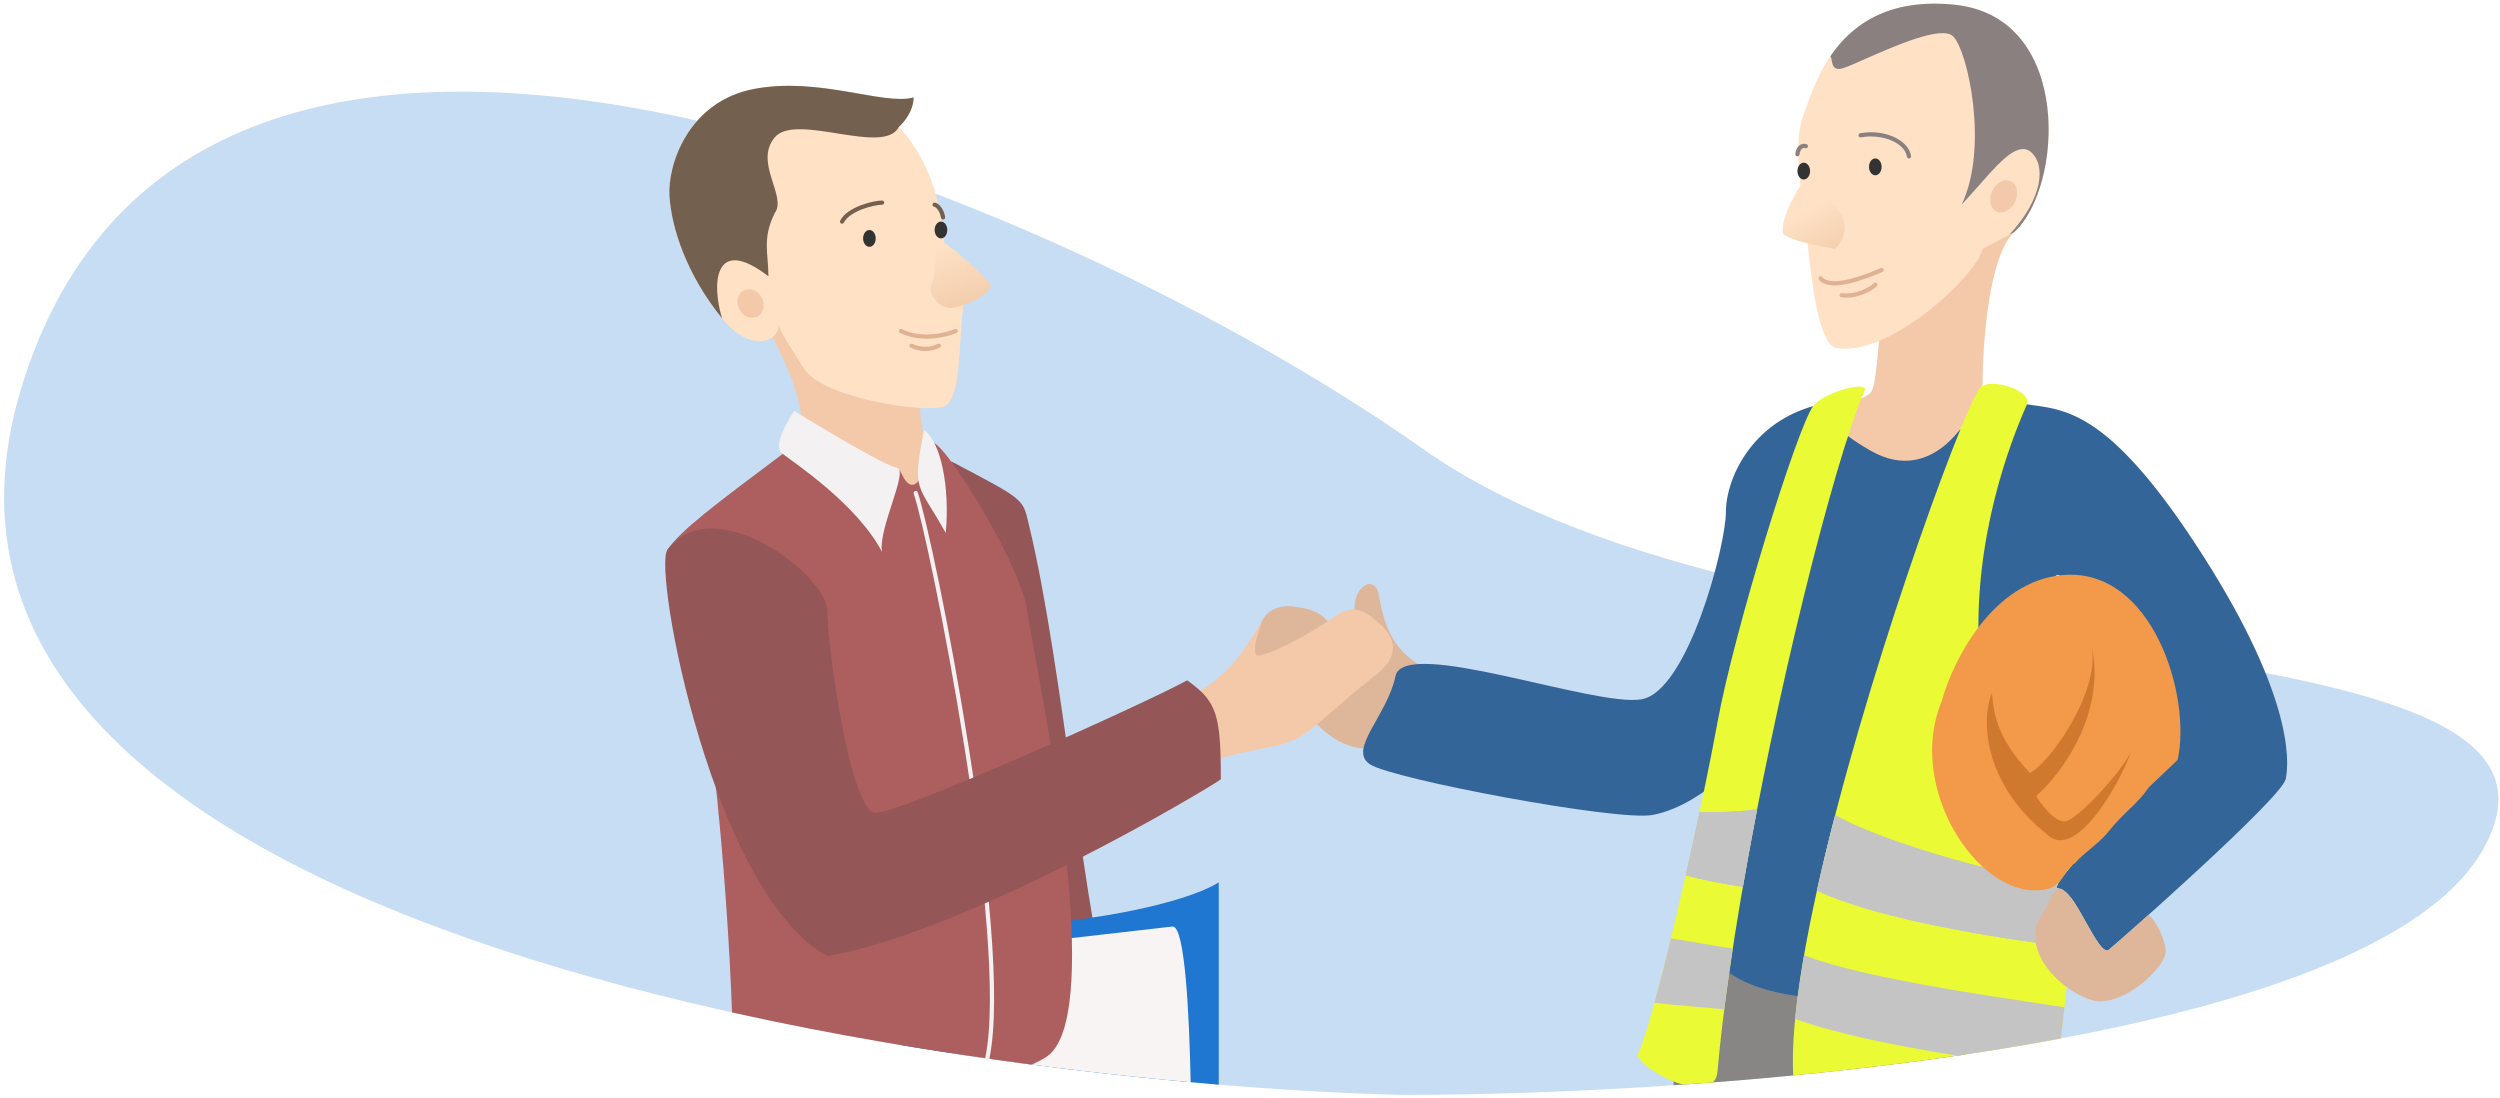 <svg width="594" height="261" viewBox="0 0 594 261" fill="none" xmlns="http://www.w3.org/2000/svg">
<path d="M5.072 92.147C-35.928 226.647 242.072 258.147 333.572 260.147C408.239 260.147 564.072 248.447 590.072 201.647C622.572 143.147 423.072 166.647 338.072 106.647C253.072 46.647 46.072 -42.353 5.072 92.147Z" fill="#C7DDF3"/>
<path d="M327.571 141.146C328.571 146.146 329.571 155.146 340.571 159.646C339.738 163.646 336.571 172.546 330.571 176.146C323.071 180.646 315.571 175.146 312.571 171.646C309.571 168.146 307.572 171.646 310.571 165.146C313.57 158.646 301.572 154.146 302.571 156.646C303.57 159.146 307.572 160.646 301.572 161.146C295.572 161.646 298.072 150.646 300.071 147.146C301.335 144.932 304.072 143.646 307.572 144.146C311.072 144.646 314.072 145.146 316.572 149.146C319.072 153.146 323.571 153.646 322.071 146.646C320.571 139.646 326.571 136.146 327.571 141.146Z" fill="#DEB699"/>
<path d="M300.072 147.146C297.572 151.146 293.072 160.146 284.072 164.646C282.905 170.48 281.818 183.687 285.072 182.146C294.572 177.646 304.391 178.273 309.572 174.646C314.572 171.146 319.378 166.147 326.572 160.646C335.072 154.146 329.072 149.146 326.572 147.146L326.572 147.146C324.072 145.146 321.572 143.146 316.072 147.146C310.572 151.146 299.572 156.646 298.572 155.646C297.572 154.646 298.572 151.146 300.072 147.146Z" fill="#F3C9AA"/>
<path fill-rule="evenodd" clip-rule="evenodd" d="M466.991 250.533C461.379 243.011 454.872 234.352 450.573 228.646H401.573L398.073 246.146C397.763 250.637 397.643 254.574 397.632 257.857C419.994 256.34 443.87 253.983 466.991 250.533Z" fill="#878685"/>
<path d="M521.572 129.146C498.572 94.147 488.572 97.647 479.072 95.647C472.239 99.647 456.572 107.146 448.572 105.146C440.572 103.146 435.906 97.98 434.572 95.647C416.572 98.647 410.072 113.646 410.072 121.646C410.072 129.646 401.072 164.146 390.072 166.146C379.072 168.146 333.572 151.146 331.572 160.646C329.572 170.146 320.072 178.146 325.572 181.646C331.072 185.146 384.072 195.146 392.572 193.646C399.372 192.446 406.072 187.48 408.572 185.146C405.572 189.146 400.672 202.246 405.072 222.646C410.572 248.146 481.572 233.146 483.572 233.646C485.572 234.146 482.572 135.146 489.072 136.646C495.572 138.146 516.572 172.146 515.072 178.146C513.572 184.146 485.072 211.146 489.072 211.146C493.072 211.146 498.572 227.646 501.072 225.646C503.572 223.646 542.072 189.646 543.072 185.146C544.072 180.646 544.572 164.146 521.572 129.146Z" fill="#346598"/>
<path d="M471.071 91.147C471.071 81.48 472.571 60.746 478.571 55.147C477.772 55.147 464.905 56.147 458.572 56.647L447.071 77.647C446.071 80.48 446.071 91.147 444.571 93.147C442.228 96.271 426.071 96.647 444.571 107.146C459.371 115.546 469.238 99.147 471.071 91.147Z" fill="#F3C9AA"/>
<path fill-rule="evenodd" clip-rule="evenodd" d="M489.665 246.731C490.741 237.837 491.935 226.295 493.049 214.798C491.668 212.701 490.299 211.146 489.072 211.146C487.688 211.146 490.193 207.915 494.125 203.44C494.877 195.34 495.552 187.733 496.072 181.647C493.004 180.939 488.85 179.303 484.764 176.528C477.306 171.463 470.071 162.601 470.071 148.647C470.071 122.665 479.332 101.314 481.367 96.621C481.447 96.437 481.516 96.279 481.572 96.147C481.582 96.123 481.592 96.1 481.6 96.077C482.923 92.6 471.821 89.17 470.071 92.647C469.143 94.194 467.656 97.464 465.778 102.069C455.268 127.845 432.527 195.433 427.145 236.682C426.205 243.885 425.795 250.285 426.071 255.518C447.37 253.448 469.151 250.584 489.665 246.731Z" fill="#EAFA34"/>
<path fill-rule="evenodd" clip-rule="evenodd" d="M410.856 231.123C409.656 239.5 408.702 247.436 408.072 254.646C407.974 255.775 407.582 256.602 406.974 257.18C404.597 257.363 402.233 257.537 399.885 257.702C394.988 256.331 389.617 252.826 389.072 250.646C392.247 244.298 399.83 212.126 404.824 188.12C406.123 181.877 407.247 176.187 408.072 171.646C411.972 150.196 426.805 102.128 430.788 96.495C430.89 96.35 430.985 96.234 431.072 96.147C434.572 92.647 443.876 90.647 443.072 92.647C442.122 94.848 441.056 97.716 439.903 101.146C431.147 127.191 417.37 185.656 410.856 231.123Z" fill="#EAFA34"/>
<path fill-rule="evenodd" clip-rule="evenodd" d="M493.047 214.797C492.714 218.24 492.373 221.687 492.031 225.065C472.636 222.731 445.604 218.151 431.706 211.607C432.996 205.785 434.456 199.765 436.036 193.665C446.426 199.662 471.822 206.975 488.979 209.971C488.578 210.723 488.57 211.146 489.071 211.146C490.298 211.146 491.667 212.701 493.047 214.797Z" fill="#C4C4C4"/>
<path fill-rule="evenodd" clip-rule="evenodd" d="M414.099 210.723C415.149 204.656 416.286 198.487 417.485 192.307C413.857 192.77 408.977 193.119 403.816 192.909C402.777 197.793 401.656 202.906 400.506 207.991C404.308 208.972 408.834 209.924 414.099 210.723Z" fill="#C4C4C4"/>
<path fill-rule="evenodd" clip-rule="evenodd" d="M400.506 207.991C401.656 202.906 402.777 197.793 403.816 192.909C408.977 193.119 413.857 192.77 417.485 192.307C416.286 198.487 415.149 204.656 414.099 210.723C408.834 209.924 404.308 208.972 400.506 207.991Z" fill="#C4C4C4"/>
<path fill-rule="evenodd" clip-rule="evenodd" d="M488.979 209.971C471.822 206.975 446.426 199.662 436.036 193.665C434.456 199.765 432.996 205.785 431.706 211.607C445.604 218.151 472.636 222.731 492.031 225.065C492.373 221.687 492.714 218.24 493.047 214.797C491.667 212.701 490.298 211.146 489.071 211.146C488.57 211.146 488.578 210.723 488.979 209.971Z" fill="#C4C4C4"/>
<path d="M409.68 239.82C410.039 236.984 410.432 234.081 410.856 231.123C411.128 229.221 411.413 227.297 411.71 225.354C409.347 225.046 406.516 224.562 403.655 224.067C403.458 224.033 403.262 223.999 403.065 223.965C400.992 223.606 398.918 223.247 397.012 222.95C395.644 228.599 394.309 233.851 393.094 238.282C395.963 238.587 399.349 238.885 402.616 239.173L402.619 239.174C405.142 239.396 407.593 239.612 409.68 239.82Z" fill="#C4C4C4"/>
<path fill-rule="evenodd" clip-rule="evenodd" d="M427.145 236.681C427.549 233.584 428.051 230.338 428.638 226.973C441.946 232.098 469.468 236.194 488.234 238.987C489.012 239.103 489.775 239.217 490.522 239.328C490.231 241.942 489.944 244.426 489.665 246.731C481.63 248.24 473.4 249.598 465.081 250.815C450.649 248.553 436.423 245.636 426.524 242.111C426.694 240.359 426.901 238.547 427.145 236.681Z" fill="#C4C4C4"/>
<path fill-rule="evenodd" clip-rule="evenodd" d="M510.521 217.347C505.541 221.802 501.796 225.067 501.072 225.646C499.852 226.622 497.919 223.195 495.794 219.429C494.435 217.021 492.072 212.146 489.572 211.146C487.28 211.553 487.2 214.393 485.573 216.646C485.064 217.351 484.662 218.062 484.358 218.775C483.31 221.226 483.409 223.699 484.236 226.017C486.238 231.632 492.507 236.342 497.073 237.646C504.073 239.646 515.073 229.646 514.573 225.646C514.272 223.239 512.703 219.382 510.521 217.347Z" fill="#DEB699"/>
<path d="M436.072 82.646C448.572 85.146 469.572 65.646 471.072 59.146L478.572 55.146C490.184 44.646 492.572 4.146 464.572 1.146C436.572 -1.854 431.072 20.646 428.572 27.146C426.753 31.874 427.13 38.717 427.798 44.022C428.048 46.011 428.339 47.783 428.572 49.146C428.819 50.599 429.091 53.865 429.488 57.817C430.457 67.473 432.169 81.227 436.072 82.646Z" fill="#FFE1C6"/>
<path fill-rule="evenodd" clip-rule="evenodd" d="M464.572 1.146C492.572 4.146 490.184 44.646 478.572 55.146L477.445 55.748C485.587 46.911 486.021 39.102 482.573 36.146C479.125 33.191 474.042 39.774 468.751 45.685C467.846 46.695 466.949 47.697 466.073 48.646C472.573 35.146 467.573 12.146 464.073 8.646C461.401 5.974 450.278 10.879 443.163 14.017C440.958 14.989 439.138 15.791 438.073 16.146C435.651 16.954 435.402 15.444 435.22 14.345C435.144 13.887 435.081 13.501 434.877 13.383C439.805 6.132 448.466 -0.579 464.572 1.146Z" fill="#8A8080"/>
<path d="M427.798 44.022C428.689 42.589 429.767 40.974 431.072 39.147C431.072 40.813 432.072 45.147 436.072 49.147C440.072 53.147 437.739 57.48 436.072 59.147C434.308 58.864 431.798 58.391 429.489 57.817C426.343 57.036 423.572 56.069 423.572 55.147C423.572 53.495 423.572 50.819 427.798 44.022Z" fill="url(#paint0_linear)"/>
<ellipse cx="445.572" cy="39.647" rx="1.5" ry="2" fill="#333333"/>
<path d="M500.572 198.054C504.854 192.693 507.591 191.396 510.572 187.054L517.408 180.553C520.76 165.266 511.374 134.908 490.252 136.624C473.355 137.997 463.946 157.167 461.354 166.581C452.9 186.853 469.573 212.796 484.607 211.508C485.379 211.442 486.147 211.304 486.907 211.089C490.077 210.195 490.612 206.386 493.072 205.054C494.611 203.086 498.822 200.246 500.572 198.054Z" fill="#F2994A"/>
<path d="M496.776 152.646C496.846 152.905 496.908 153.167 496.961 153.433C500.433 169.13 490.169 183.573 483.775 189.146C485.109 191.313 488.375 195.546 490.775 195.146C493.775 194.646 504.275 183.146 506.275 178.646C505.275 182.646 493.685 205.646 486.276 198.146C472.276 187.146 470.276 172.146 473.276 164.646C473.776 168.646 473.776 174.646 482.276 183.646C486.67 181.693 499.17 164.483 496.961 153.433C496.903 153.171 496.841 152.909 496.776 152.646Z" fill="#CE792E"/>
<path d="M220.574 107.146C219.574 105.646 217.574 96.147 219.074 89.647L203.074 65.647C195.241 66.147 177.873 70.046 181.073 75.647C185.073 82.647 190.573 93.147 190.573 101.646C190.573 110.146 184.675 110.836 192.072 114.646C225.072 131.646 221.574 108.646 220.574 107.146Z" fill="#F3C9AA"/>
<path d="M224.073 55.647C223.073 45.147 219.573 36.647 213.573 30.146C214.739 29.146 217.072 26.346 217.072 23.146C210.072 25.146 194.573 18.146 179.073 21.146C163.573 24.146 158.573 39.147 159.073 46.647C159.573 54.147 163.073 65.147 171.573 75.647C178.373 84.046 185.072 81.147 185.072 77.147C185.406 78.813 187.473 82.046 191.073 87.647C195.573 94.647 219.573 98.147 224.073 96.647C228.573 95.147 227.573 82.147 229.073 71.147C230.573 60.147 225.073 66.147 224.073 55.647Z" fill="#FFE1C6"/>
<ellipse cx="206.572" cy="56.647" rx="1.5" ry="2" fill="#333333"/>
<ellipse cx="223.572" cy="54.647" rx="1.5" ry="2" fill="#333333"/>
<path d="M200.072 52.647C201.572 49.647 207.572 48.147 209.572 48.147" stroke="#74604E" stroke-linecap="round"/>
<path d="M224.072 51.647C223.756 49.647 222.493 48.647 222.072 48.647" stroke="#74604E" stroke-linecap="round"/>
<path d="M214.072 78.647C218.872 81.046 224.739 79.647 227.072 78.647" stroke="#DEB292" stroke-linecap="round"/>
<path d="M216.572 82.147C218.572 83.147 221.072 83.147 223.072 82.147" stroke="#DEB292" stroke-linecap="round"/>
<ellipse cx="428.572" cy="40.647" rx="1.5" ry="2" fill="#333333"/>
<path d="M442.072 32.147C447.572 31.146 453.072 33.647 453.572 37.147" stroke="#8A8080" stroke-linecap="round"/>
<path d="M429.072 34.732C428.116 34.349 427.159 35.306 427.072 36.647" stroke="#8A8080" stroke-linecap="round"/>
<path d="M432.572 66.147C435.072 69.147 443.572 65.647 447.072 64.147" stroke="#DEB292" stroke-linecap="round"/>
<path d="M437.572 70.147C441.072 70.647 444.572 68.647 445.572 67.647" stroke="#DEB292" stroke-linecap="round"/>
<ellipse cx="476.073" cy="46.646" rx="3" ry="4" transform="rotate(24.507 476.073 46.646)" fill="#F3C9AA"/>
<path d="M159.073 46.647C159.573 54.147 163.073 65.147 171.573 75.647C169.072 67.647 169.572 55.646 182.572 65.647C182.572 60.147 181.072 56.647 184.072 50.647C187.072 46.647 179.072 38.647 184.072 32.647C189.072 26.646 210.073 37.147 213.573 30.146C214.739 29.146 217.072 26.346 217.072 23.146C210.072 25.146 194.573 18.146 179.073 21.146C163.573 24.146 158.573 39.147 159.073 46.647Z" fill="#74604E"/>
<path d="M235.33 67.647C234.33 66.147 228.83 60.647 222.33 56.147C222.33 59.647 222.13 66.847 221.33 67.647C220.33 68.647 222.33 73.147 225.83 73.147C229.33 73.147 236.33 69.147 235.33 67.647Z" fill="url(#paint1_linear)"/>
<ellipse cx="178.337" cy="72.129" rx="3" ry="3.5" transform="rotate(-27.098 178.337 72.129)" fill="#F3C9AA"/>
<path d="M244.572 125.146C242.932 118.378 244.072 119.146 226.072 109.646L220.072 178.146C236.739 202.98 268.872 249.646 264.072 237.646C258.072 222.646 252.572 158.146 244.572 125.146Z" fill="#945656"/>
<path fill-rule="evenodd" clip-rule="evenodd" d="M245.572 219.646C268.572 217.646 284.072 213.146 289.572 209.646V257.712C267.131 255.85 241.167 252.849 214.197 248.344C224.447 238.801 237.29 227.118 245.572 219.646Z" fill="#1F77D1"/>
<path fill-rule="evenodd" clip-rule="evenodd" d="M243.572 224.146C253.739 222.98 274.972 220.546 278.572 220.146C281.557 219.815 282.562 241.05 282.9 257.134C265.431 255.555 246.088 253.305 225.96 250.226L243.572 224.146Z" fill="#F9F4F4"/>
<path fill-rule="evenodd" clip-rule="evenodd" d="M186.717 107.287C168.846 120.685 161.9 125.892 158.572 130.646C168.265 147.504 172.985 213.379 173.93 240.552C198.053 245.91 222.357 249.958 245.116 252.947C246.427 252.382 247.588 251.781 248.572 251.146C261.803 242.61 250.26 179.425 245.664 154.267C244.876 149.953 244.292 146.757 244.072 145.146C242.572 134.146 224.572 105.146 221.572 105.146C221.248 106.12 220.947 107.116 220.654 108.086C219.593 111.599 218.64 114.755 217.072 115.146C215.712 115.486 214.815 113.746 214.222 112.597C213.943 112.056 213.732 111.646 213.572 111.646C213.172 111.646 197.406 107.313 189.572 105.146C188.591 105.883 187.639 106.596 186.717 107.287Z" fill="#AD5E5E"/>
<path fill-rule="evenodd" clip-rule="evenodd" d="M217.408 116.674C217.669 116.583 217.954 116.721 218.045 116.982C218.996 119.718 220.904 127.735 223.134 138.622C225.368 149.526 227.932 163.344 230.194 177.708C232.455 192.07 234.415 206.985 235.44 220.078C236.463 233.155 236.558 244.47 235.062 251.603C235.005 251.873 234.74 252.046 234.47 251.99C234.2 251.933 234.027 251.668 234.083 251.398C235.547 244.418 235.466 233.231 234.443 220.156C233.421 207.098 231.465 192.212 229.206 177.863C226.947 163.516 224.386 149.712 222.155 138.823C219.921 127.918 218.025 119.971 217.1 117.311C217.009 117.05 217.147 116.765 217.408 116.674Z" fill="#F3F1F1"/>
<path d="M213.072 111.146C210.113 110.653 192.712 100.146 188.712 97.647C186.878 100.313 183.712 106.046 185.712 107.646C188.212 109.646 203.572 119.646 209.572 131.146C208.572 125.646 216.072 111.646 213.072 111.146Z" fill="#F3F1F1"/>
<path d="M219.572 102.146C223.572 105.146 225.711 115.646 224.711 126.646C218.072 114.646 216.572 117.146 219.572 102.146Z" fill="#F3F1F1"/>
<path d="M196.572 227.146C169.572 212.646 155.072 135.646 158.572 130.646C169.572 116.146 196.572 136.646 196.572 145.146C196.572 153.646 202.072 193.146 208.072 193.146C214.072 193.146 271.072 167.646 282.072 161.646C289.072 166.646 290.072 169.646 290.072 185.146C287.572 187.146 229.572 221.646 196.572 227.146Z" fill="#945656"/>
<defs>
<linearGradient id="paint0_linear" x1="430.927" y1="49.147" x2="436.468" y2="59.147" gradientUnits="userSpaceOnUse">
<stop stop-color="#FFE1C6"/>
<stop offset="1" stop-color="#F3CFAE"/>
</linearGradient>
<linearGradient id="paint1_linear" x1="223.873" y1="58.098" x2="228.249" y2="71.563" gradientUnits="userSpaceOnUse">
<stop stop-color="#FFE1C6"/>
<stop offset="1" stop-color="#F3CFAE"/>
</linearGradient>
</defs>
</svg>
